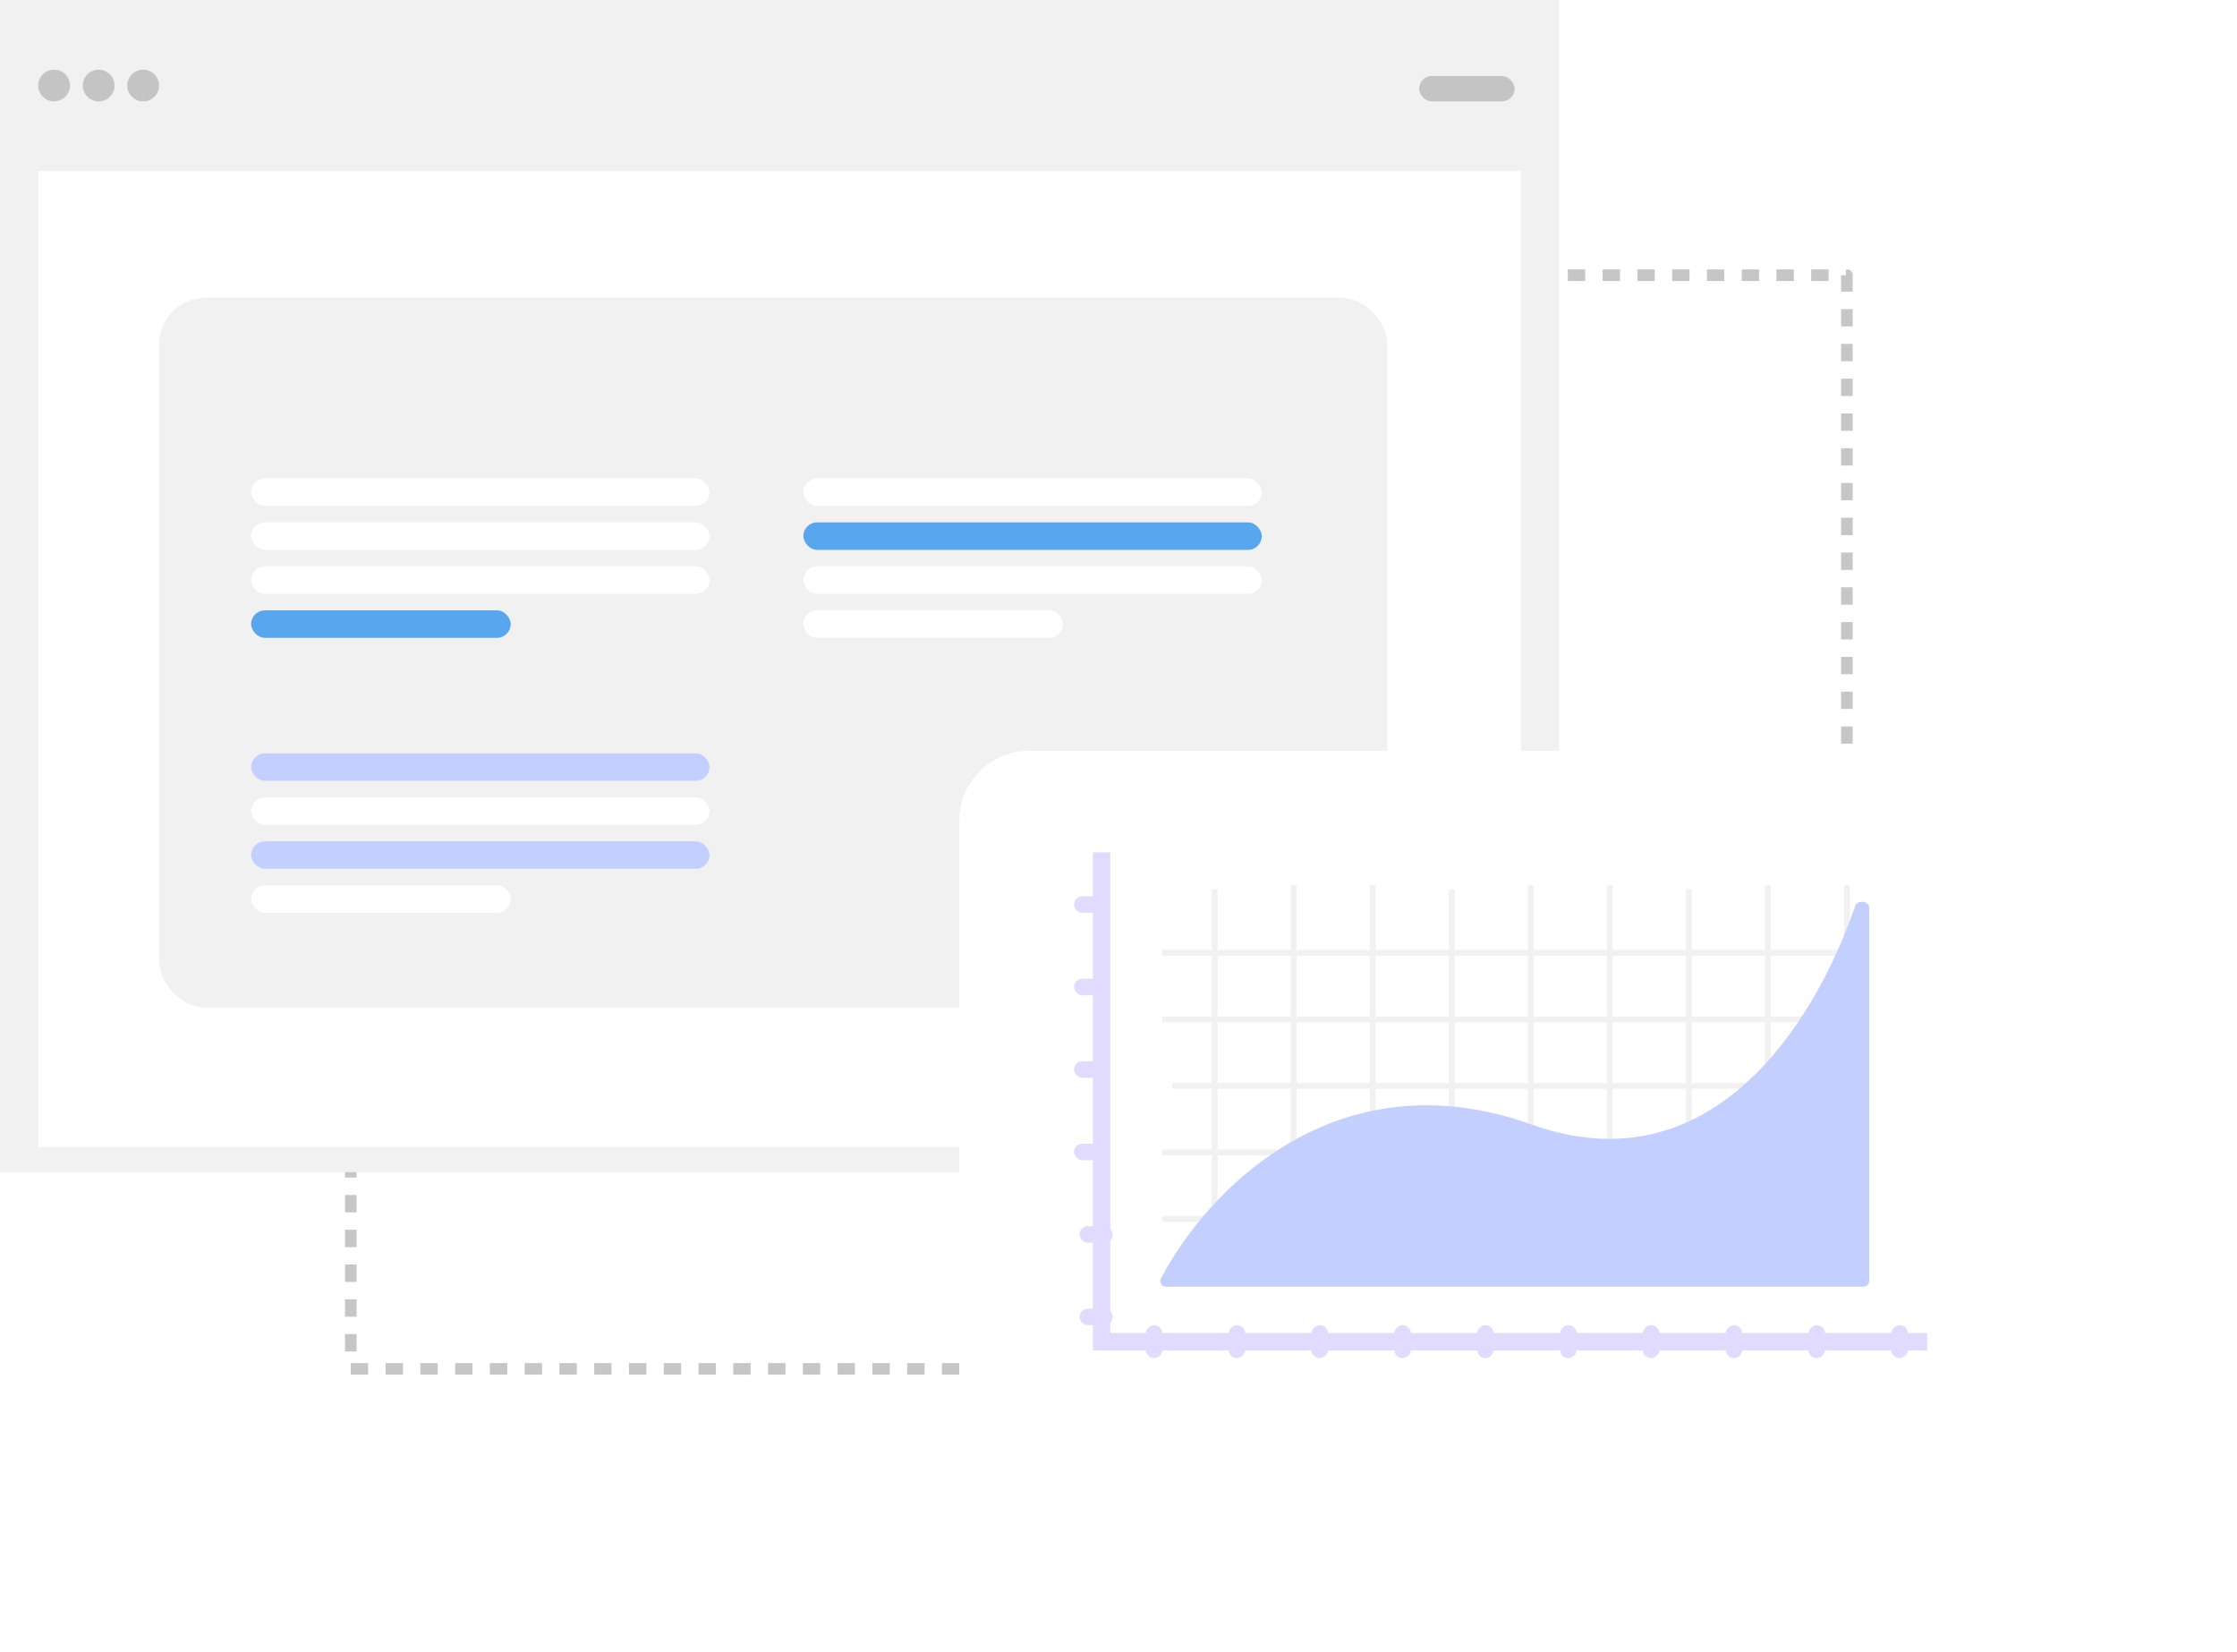 <svg width="386" height="285" viewBox="0 0 386 285" fill="none" xmlns="http://www.w3.org/2000/svg">
<rect x="60.531" y="47.484" width="258.155" height="188.688" stroke="#C6C6C6" stroke-width="2" stroke-linejoin="round" stroke-dasharray="3 3"/>
<rect width="269.034" height="202.242" fill="#F1F1F1"/>
<rect x="6.59" y="29.516" width="255.857" height="168.353" fill="white"/>
<rect x="27.453" y="51.379" width="211.933" height="122.438" rx="8" fill="#F1F1F1"/>
<rect x="244.875" y="13.12" width="16.471" height="4.373" rx="2.186" fill="#C4C4C4"/>
<rect x="43.332" y="90.126" width="79.095" height="4.743" rx="2.372" fill="white"/>
<rect x="43.332" y="137.562" width="79.095" height="4.743" rx="2.372" fill="white"/>
<rect x="138.625" y="90.126" width="79.095" height="4.743" rx="2.372" fill="#57A6EE"/>
<rect x="43.332" y="82.537" width="79.095" height="4.743" rx="2.372" fill="white"/>
<rect x="43.332" y="129.973" width="79.095" height="4.743" rx="2.372" fill="#C3D0FF"/>
<rect x="138.625" y="82.537" width="79.095" height="4.743" rx="2.372" fill="white"/>
<rect x="43.332" y="97.716" width="79.095" height="4.743" rx="2.372" fill="white"/>
<rect x="43.332" y="145.151" width="79.095" height="4.743" rx="2.372" fill="#C3D0FF"/>
<rect x="138.625" y="97.716" width="79.095" height="4.743" rx="2.372" fill="white"/>
<rect x="43.332" y="105.305" width="44.789" height="4.743" rx="2.372" fill="#57A6EE"/>
<rect x="43.332" y="152.742" width="44.789" height="4.743" rx="2.372" fill="white"/>
<rect x="138.625" y="105.305" width="44.789" height="4.743" rx="2.372" fill="white"/>
<ellipse cx="9.335" cy="14.756" rx="2.745" ry="2.733" fill="#C4C4C4"/>
<ellipse cx="17.023" cy="14.756" rx="2.745" ry="2.733" fill="#C4C4C4"/>
<ellipse cx="24.706" cy="14.756" rx="2.745" ry="2.733" fill="#C4C4C4"/>
<g filter="url(#filter0_d_6207_29829)">
<rect x="160.543" y="119.537" width="199.456" height="134.464" rx="12" fill="white"/>
</g>
<line x1="202.27" y1="187.354" x2="321.589" y2="187.354" stroke="#F1F1F1"/>
<line x1="200.566" y1="210.299" x2="319.886" y2="210.299" stroke="#F1F1F1"/>
<line x1="200.566" y1="175.881" x2="319.886" y2="175.881" stroke="#F1F1F1"/>
<line x1="200.566" y1="198.824" x2="319.886" y2="198.824" stroke="#F1F1F1"/>
<line x1="200.566" y1="164.406" x2="319.886" y2="164.406" stroke="#F1F1F1"/>
<line x1="209.59" y1="153.432" x2="209.59" y2="217.253" stroke="#F1F1F1"/>
<line x1="250.496" y1="153.432" x2="250.496" y2="217.253" stroke="#F1F1F1"/>
<line x1="291.41" y1="153.432" x2="291.41" y2="217.253" stroke="#F1F1F1"/>
<line x1="223.223" y1="152.715" x2="223.223" y2="216.536" stroke="#F1F1F1"/>
<line x1="264.133" y1="152.715" x2="264.133" y2="216.536" stroke="#F1F1F1"/>
<line x1="305.047" y1="152.715" x2="305.047" y2="216.536" stroke="#F1F1F1"/>
<line x1="236.859" y1="152.715" x2="236.859" y2="216.536" stroke="#F1F1F1"/>
<line x1="277.77" y1="152.715" x2="277.77" y2="216.536" stroke="#F1F1F1"/>
<line x1="318.684" y1="152.715" x2="318.684" y2="216.536" stroke="#F1F1F1"/>
<rect x="185.324" y="154.637" width="5.718" height="2.846" rx="1.423" fill="#E0DBFF"/>
<rect x="186.277" y="211.559" width="5.718" height="2.846" rx="1.423" fill="#E0DBFF"/>
<rect x="185.324" y="183.1" width="5.718" height="2.846" rx="1.423" fill="#E0DBFF"/>
<rect x="197.711" y="234.326" width="5.692" height="2.859" rx="1.429" transform="rotate(-90 197.711 234.326)" fill="#E0DBFF"/>
<rect x="226.301" y="234.326" width="5.692" height="2.859" rx="1.429" transform="rotate(-90 226.301 234.326)" fill="#E0DBFF"/>
<rect x="254.887" y="234.326" width="5.692" height="2.859" rx="1.429" transform="rotate(-90 254.887 234.326)" fill="#E0DBFF"/>
<rect x="283.477" y="234.326" width="5.692" height="2.859" rx="1.429" transform="rotate(-90 283.477 234.326)" fill="#E0DBFF"/>
<rect x="312.066" y="234.326" width="5.692" height="2.859" rx="1.429" transform="rotate(-90 312.066 234.326)" fill="#E0DBFF"/>
<rect x="185.324" y="168.867" width="5.718" height="2.846" rx="1.423" fill="#E0DBFF"/>
<rect x="186.277" y="225.789" width="5.718" height="2.846" rx="1.423" fill="#E0DBFF"/>
<rect x="185.324" y="197.326" width="5.718" height="2.846" rx="1.423" fill="#E0DBFF"/>
<rect x="212.008" y="234.326" width="5.692" height="2.859" rx="1.429" transform="rotate(-90 212.008 234.326)" fill="#E0DBFF"/>
<rect x="240.598" y="234.326" width="5.692" height="2.859" rx="1.429" transform="rotate(-90 240.598 234.326)" fill="#E0DBFF"/>
<rect x="269.184" y="234.326" width="5.692" height="2.859" rx="1.429" transform="rotate(-90 269.184 234.326)" fill="#E0DBFF"/>
<rect x="297.773" y="234.326" width="5.692" height="2.859" rx="1.429" transform="rotate(-90 297.773 234.326)" fill="#E0DBFF"/>
<rect x="326.359" y="234.326" width="5.692" height="2.859" rx="1.429" transform="rotate(-90 326.359 234.326)" fill="#E0DBFF"/>
<path d="M264.269 194.012C230.331 181.887 208.011 205.843 200.322 220.581C199.982 221.233 200.464 221.998 201.199 221.998H321.544C322.096 221.998 322.544 221.551 322.544 220.998V156.643C322.544 155.455 320.515 155.17 320.127 156.293C312.918 177.173 294.986 204.987 264.269 194.012Z" fill="#C3D0FF"/>
<path d="M190.086 147.049V231.483H332.552" stroke="#E0DBFF" stroke-width="3"/>
<defs>
<filter id="filter0_d_6207_29829" x="144.543" y="108.537" width="241.457" height="176.463" filterUnits="userSpaceOnUse" color-interpolation-filters="sRGB">
<feFlood flood-opacity="0" result="BackgroundImageFix"/>
<feColorMatrix in="SourceAlpha" type="matrix" values="0 0 0 0 0 0 0 0 0 0 0 0 0 0 0 0 0 0 127 0" result="hardAlpha"/>
<feOffset dx="5" dy="10"/>
<feGaussianBlur stdDeviation="10.5"/>
<feComposite in2="hardAlpha" operator="out"/>
<feColorMatrix type="matrix" values="0 0 0 0 0.7 0 0 0 0 0.7 0 0 0 0 0.7 0 0 0 0.25 0"/>
<feBlend mode="normal" in2="BackgroundImageFix" result="effect1_dropShadow_6207_29829"/>
<feBlend mode="normal" in="SourceGraphic" in2="effect1_dropShadow_6207_29829" result="shape"/>
</filter>
</defs>
</svg>

